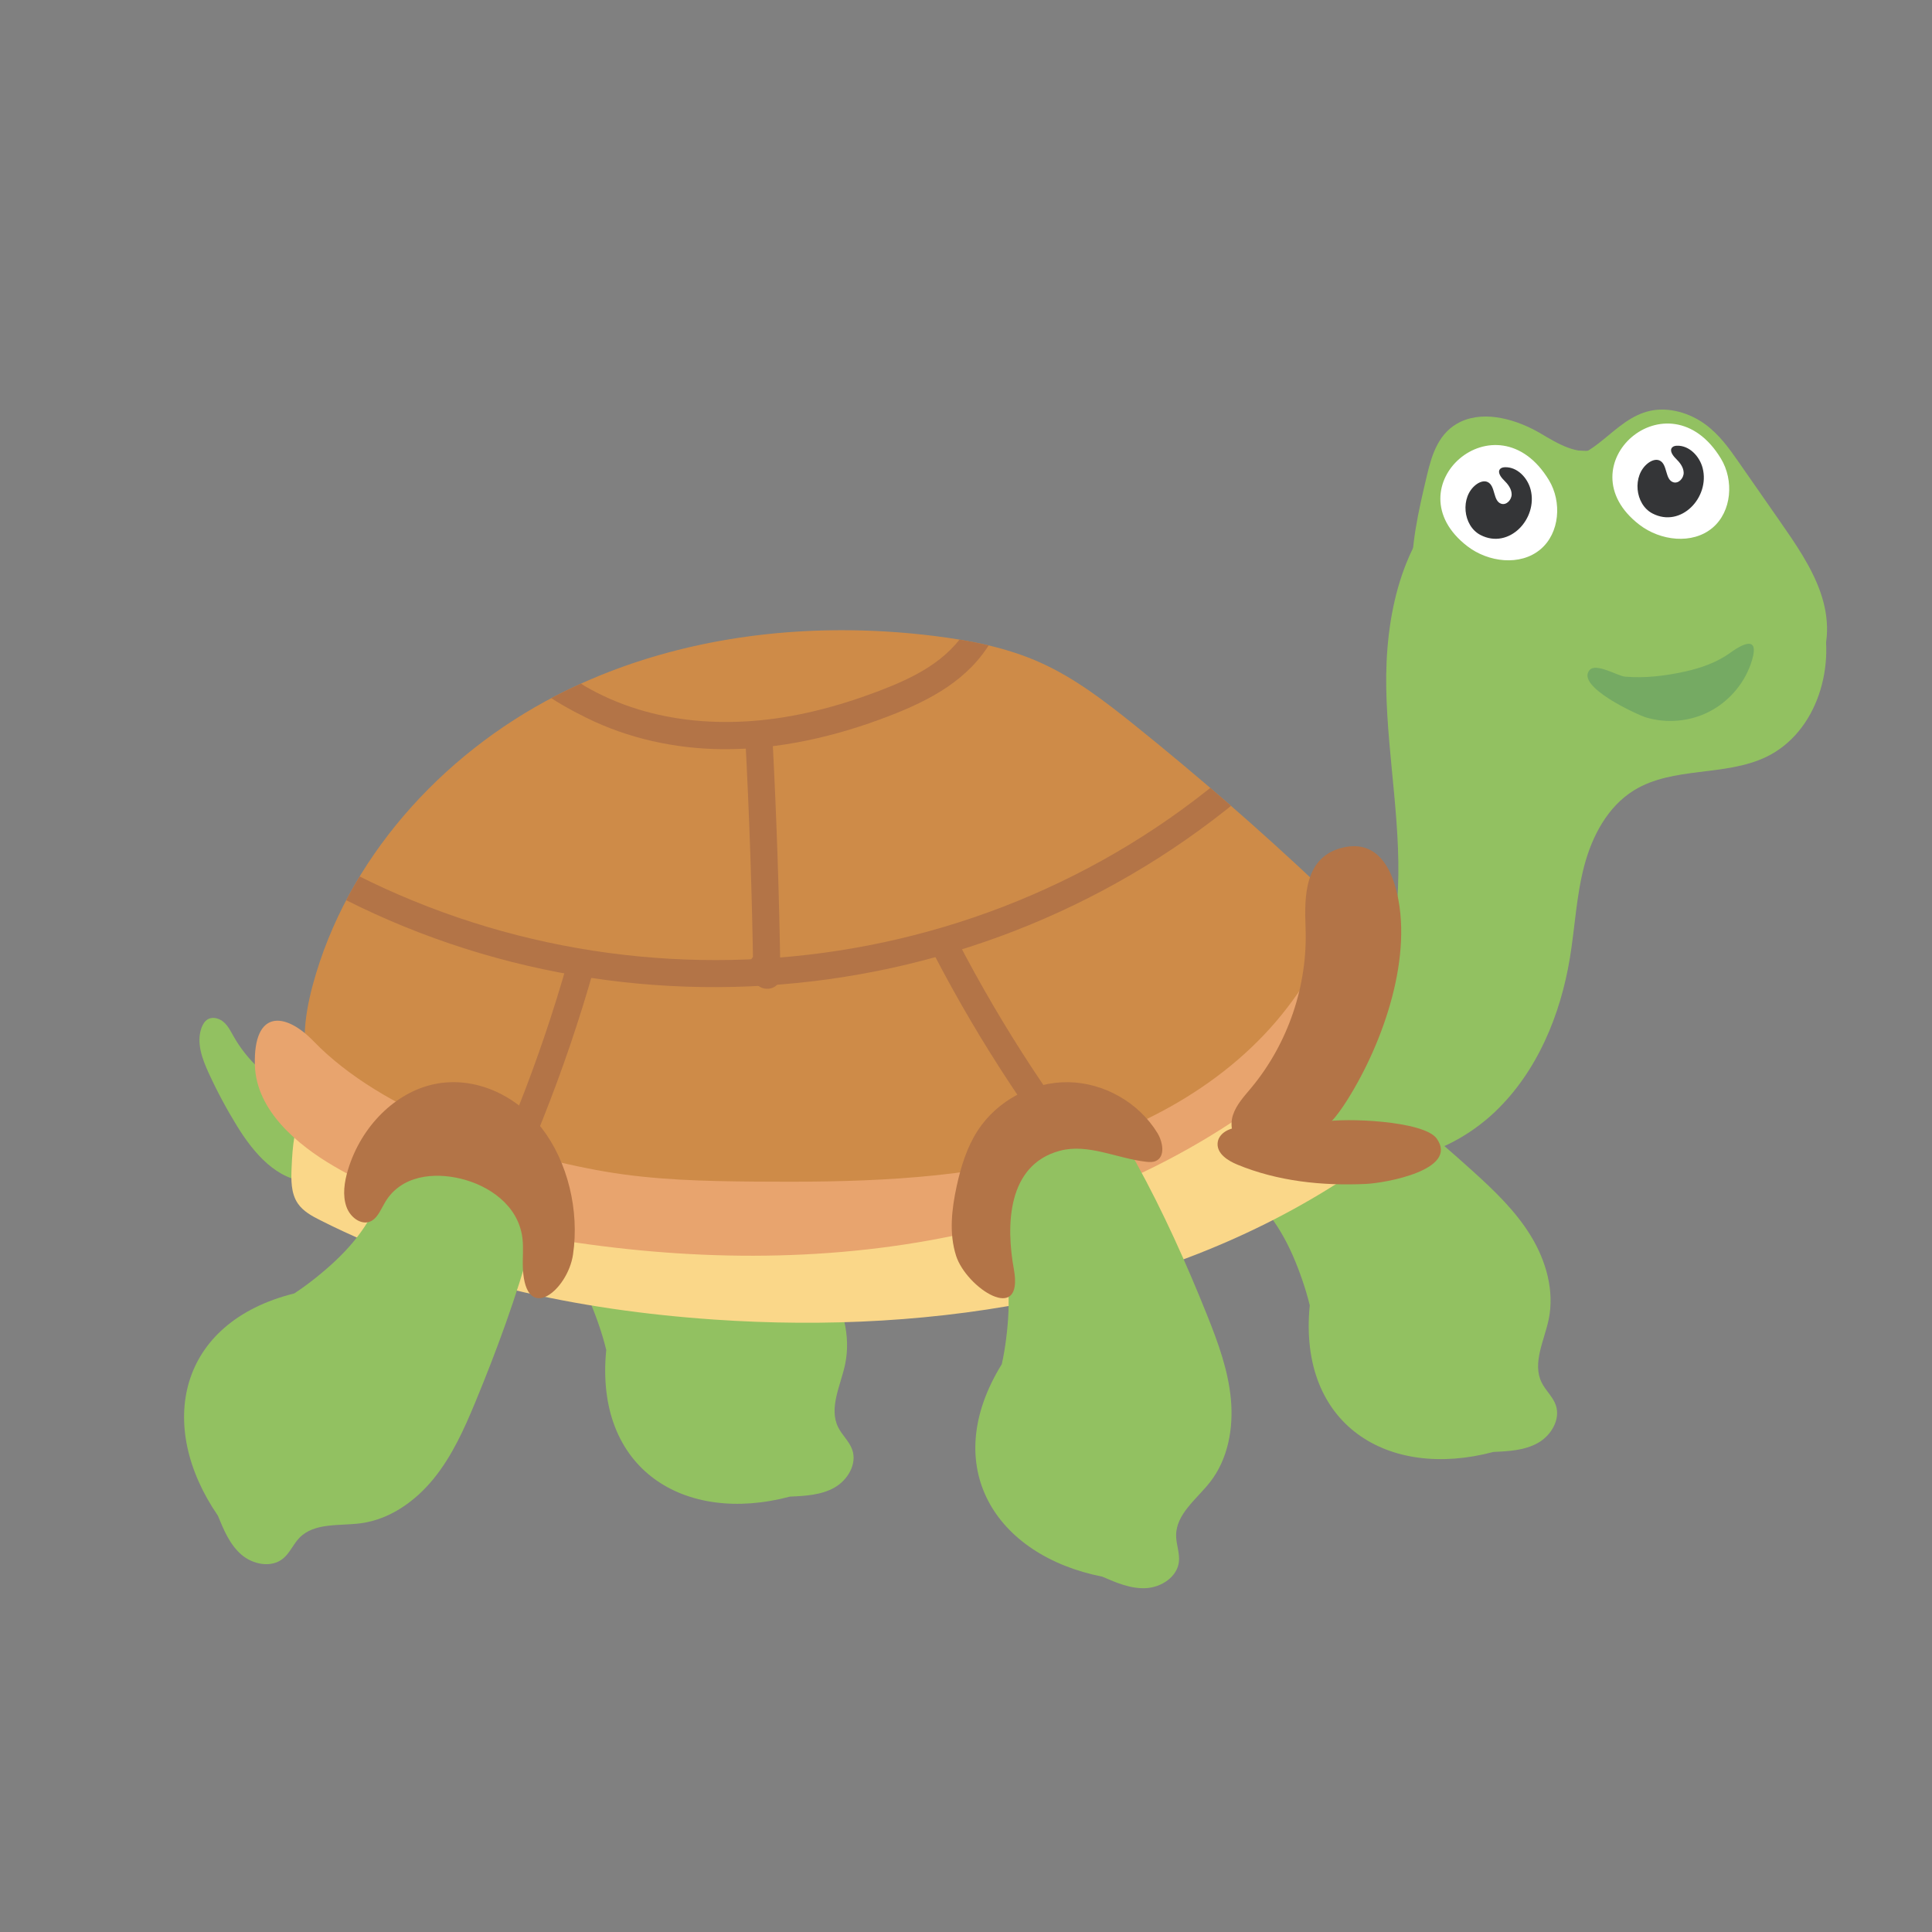 <?xml version="1.0" encoding="UTF-8" standalone="no"?>
<svg
   xmlns:dc="http://purl.org/dc/elements/1.1/"
   xmlns:cc="http://creativecommons.org/ns#"
   xmlns:rdf="http://www.w3.org/1999/02/22-rdf-syntax-ns#"
   xmlns:svg="http://www.w3.org/2000/svg"
   xmlns="http://www.w3.org/2000/svg"
   xmlns:sodipodi="http://sodipodi.sourceforge.net/DTD/sodipodi-0.dtd"
   xmlns:inkscape="http://www.inkscape.org/namespaces/inkscape"
   viewBox="0 0 250 250"
   height="250"
   width="250"
   xml:space="preserve"
   version="1.1"
   id="svg2"
   inkscape:version="0.91 r13725"
   sodipodi:docname="summer_teki1.svg"><rect x="0" y="0" width="250" height="250" fill="#808080" stroke="none"/><sodipodi:namedview
     pagecolor="#ffffff"
     bordercolor="#666666"
     borderopacity="1"
     objecttolerance="10"
     gridtolerance="10"
     guidetolerance="10"
     inkscape:pageopacity="0"
     inkscape:pageshadow="2"
     inkscape:window-width="1861"
     inkscape:window-height="1056"
     id="namedview68"
     showgrid="false"
     inkscape:zoom="0.944"
     inkscape:cx="-32.838983"
     inkscape:cy="125"
     inkscape:window-x="59"
     inkscape:window-y="24"
     inkscape:window-maximized="1"
     inkscape:current-layer="svg2" /><defs
     id="defs6"><clipPath
       id="clipPath16"
       clipPathUnits="userSpaceOnUse"><path
         id="path18"
         d="M 0,200 200,200 200,0 0,0 0,200 Z" /></clipPath><clipPath
       id="clipPath44"
       clipPathUnits="userSpaceOnUse"><path
         id="path46"
         d="M 65.4,122.642 C 55.508,117.537 47.436,108.548 44.529,97.802 l 0,0 c -0.767,-2.836 -1.148,-5.981 0.156,-8.614 l 0,0 c 0.813,-1.641 2.206,-2.919 3.666,-4.025 l 0,0 c 5.326,-4.035 11.866,-6.25 18.484,-7.179 l 0,0 c 6.617,-0.928 13.345,-0.628 20.001,-0.03 l 0,0 c 12.2,1.095 24.503,3.248 35.508,8.627 l 0,0 c 2.833,1.384 5.61,3.011 7.753,5.324 l 0,0 c 1.958,2.114 3.312,4.778 3.909,7.594 l 0,0 c 0.769,3.619 -0.484,4.492 -3.036,6.897 l 0,0 c -5.084,4.79 -10.357,9.378 -15.804,13.751 l 0,0 c -2.521,2.025 -5.111,4.023 -8.061,5.35 l 0,0 c -2.899,1.305 -6.059,1.92 -9.214,2.309 l 0,0 c -2.603,0.32 -5.234,0.487 -7.865,0.487 l 0,0 c -8.534,0 -17.064,-1.748 -24.626,-5.651" /></clipPath><clipPath
       id="clipPath76"
       clipPathUnits="userSpaceOnUse"><path
         id="path78"
         d="M 0,200 200,200 200,0 0,0 0,200 Z" /></clipPath></defs><g
     transform="matrix(1.505,0,0,-1.505,-26.539,274.627)"
     id="g10"><g
       id="g12"><g
         clip-path="url(#clipPath16)"
         id="g14"><g
           transform="translate(144.279,81.766)"
           id="g20"><path
             id="path22"
             style="fill:#92c161;fill-opacity:1;fill-rule:nonzero;stroke:none"
             d="m 0,0 c 1.858,-1.679 3.691,-3.438 4.992,-5.578 1.301,-2.14 2.033,-4.727 1.514,-7.177 -0.384,-1.818 -1.421,-3.744 -0.597,-5.41 0.337,-0.682 0.955,-1.21 1.209,-1.927 0.436,-1.235 -0.4,-2.628 -1.542,-3.267 -0.572,-0.319 -1.198,-0.497 -1.845,-0.602 -0.647,-0.105 -1.315,-0.137 -1.969,-0.165 -9.078,-2.416 -16.81,2.324 -15.795,12.607 -0.18,0.742 -0.397,1.465 -0.641,2.172 -0.974,2.829 -2.279,5.474 -4.737,7.603 -0.416,0.55 -0.807,1.115 -1.16,1.706 -0.353,0.59 -0.668,1.206 -0.932,1.858 -1.259,3.424 0.593,7.227 4.256,8.591 1.001,0.264 2.053,0.251 3.075,0.017 1.022,-0.234 2.015,-0.689 2.9,-1.309 C -7.324,6.349 -3.576,3.231 0,0"
             inkscape:connector-curvature="0" /></g><g
           transform="translate(83.791,77.925)"
           id="g24"><path
             id="path26"
             style="fill:#92c161;fill-opacity:1;fill-rule:nonzero;stroke:none"
             d="m 0,0 c 1.858,-1.679 3.691,-3.438 4.992,-5.578 1.301,-2.14 2.033,-4.727 1.514,-7.177 -0.384,-1.818 -1.42,-3.744 -0.597,-5.41 0.337,-0.682 0.955,-1.21 1.209,-1.927 0.436,-1.235 -0.4,-2.628 -1.542,-3.267 -0.572,-0.319 -1.198,-0.497 -1.845,-0.602 -0.647,-0.105 -1.315,-0.137 -1.968,-0.165 -9.079,-2.415 -16.811,2.324 -15.796,12.608 -0.18,0.741 -0.397,1.464 -0.641,2.171 -0.974,2.829 -2.279,5.474 -4.737,7.603 -0.416,0.55 -0.807,1.115 -1.16,1.706 -0.353,0.591 -0.668,1.206 -0.932,1.858 -1.259,3.424 0.593,7.227 4.256,8.592 1.001,0.263 2.053,0.25 3.075,0.016 1.022,-0.234 2.015,-0.688 2.9,-1.309 C -7.324,6.349 -3.576,3.232 0,0"
             inkscape:connector-curvature="0" /></g><g
           transform="translate(42.6,88.758)"
           id="g28"><path
             id="path30"
             style="fill:#92c161;fill-opacity:1;fill-rule:nonzero;stroke:none"
             d="M 0,0 C -2.037,1.004 -3.76,2.631 -4.879,4.607 -5.125,5.04 -5.35,5.499 -5.721,5.83 -6.093,6.16 -6.664,6.33 -7.095,6.082 -7.364,5.928 -7.531,5.644 -7.638,5.353 -8.099,4.091 -7.591,2.698 -7.031,1.476 c 0.729,-1.59 1.557,-3.136 2.477,-4.625 1.413,-2.287 3.43,-4.652 6.118,-4.715 1.83,-0.043 3.626,1.156 4.288,2.863 L 0,0 Z"
             inkscape:connector-curvature="0" /></g><g
           transform="translate(134.155,81.753)"
           id="g32"><path
             id="path34"
             style="fill:#fad789;fill-opacity:1;fill-rule:nonzero;stroke:none"
             d="m 0,0 c -15.904,-10.774 -35.952,-14.05 -55.117,-12.733 -11.693,0.803 -23.405,3.258 -33.868,8.541 -0.722,0.364 -1.466,0.767 -1.924,1.434 -0.611,0.89 -0.586,2.056 -0.538,3.135 0.078,1.764 0.194,3.638 1.222,5.073 1.552,2.165 4.561,2.56 7.219,2.735 24.048,1.584 48.842,0.724 71.396,9.216 2.255,0.849 4.642,1.806 7.002,1.321 1.359,-0.279 2.579,-1.02 3.687,-1.855 C 1.75,14.852 5.167,11.377 5.946,7.98 6.789,4.309 2.654,1.798 0,0"
             inkscape:connector-curvature="0" /></g><g
           transform="translate(131.513,95.69)"
           id="g36"><path
             id="path38"
             style="fill:#92c161;fill-opacity:1;fill-rule:nonzero;stroke:none"
             d="M 0,0 C 2.009,0.239 3.733,1.679 4.732,3.438 5.731,5.197 6.096,7.246 6.251,9.263 6.723,15.375 5.419,21.481 5.31,27.61 c -0.109,6.13 1.266,12.78 5.902,16.791 2.938,2.543 6.917,3.716 10.802,3.63 3.885,-0.086 7.678,-1.361 11.08,-3.238 4.259,-2.348 8.135,-5.887 9.56,-10.536 1.425,-4.65 -0.289,-10.44 -4.671,-12.549 C 34.438,20.003 29.969,20.9 26.618,18.839 24.349,17.443 23.008,14.902 22.33,12.325 21.652,9.748 21.534,7.062 21.102,4.432 20.294,-0.491 18.283,-5.351 14.673,-8.795 c -3.61,-3.443 -8.973,-5.25 -13.764,-3.859 -3.156,0.917 -5.791,3.073 -8.192,5.319 L 0,0 Z"
             inkscape:connector-curvature="0" /></g></g></g><g
       id="g40"><g
         clip-path="url(#clipPath44)"
         id="g42"><g
           transform="translate(115.166,120.148)"
           id="g48"><path
             id="path50"
             style="fill:#ce8b48;fill-opacity:1;fill-rule:nonzero;stroke:none"
             d="M 0,0 C -2.522,2.025 -5.112,4.023 -8.061,5.35 -10.959,6.654 -14.12,7.27 -17.275,7.658 -28.324,9.018 -39.873,7.6 -49.766,2.495 -59.658,-2.61 -67.73,-11.6 -70.637,-22.346 c -0.767,-2.835 -1.148,-5.981 0.156,-8.613 0.812,-1.642 2.206,-2.92 3.666,-4.026 5.326,-4.035 11.866,-6.25 18.484,-7.178 6.617,-0.929 13.345,-0.629 20,-0.031 12.201,1.095 24.504,3.247 35.509,8.627 2.833,1.385 5.609,3.012 7.753,5.325 1.958,2.113 3.312,4.777 3.91,7.594 0.768,3.619 -0.485,4.492 -3.037,6.896 C 10.72,-8.962 5.446,-4.373 0,0"
             inkscape:connector-curvature="0" /></g><g
           transform="translate(124.148,113.731)"
           id="g52"><path
             id="path54"
             style="fill:#b37447;fill-opacity:1;fill-rule:nonzero;stroke:none"
             d="m 0,0 c -23.53,-19.397 -57.28,-21.548 -83.01,-5.091 -1.262,0.807 -0.093,2.829 1.178,2.016 24.792,-15.856 57.444,-14.016 80.181,4.726 C -0.5,2.6 1.161,0.957 0,0"
             inkscape:connector-curvature="0" /></g><g
           transform="translate(68.683,99.132)"
           id="g56"><path
             id="path58"
             style="fill:#b37447;fill-opacity:1;fill-rule:nonzero;stroke:none"
             d="m 0,0 c -2.471,-8.731 -5.84,-17.155 -10.008,-25.214 -0.611,0.472 -1.222,0.943 -1.834,1.415 0.209,0.21 0.419,0.419 0.628,0.629 1.062,1.066 2.714,-0.585 1.651,-1.651 -0.209,-0.21 -0.418,-0.42 -0.628,-0.629 -0.959,-0.963 -2.433,0.254 -1.833,1.415 4.077,7.884 7.355,16.114 9.772,24.656 C -1.843,2.065 0.411,1.451 0,0"
             inkscape:connector-curvature="0" /></g><g
           transform="translate(99.929,101.647)"
           id="g60"><path
             id="path62"
             style="fill:#b37447;fill-opacity:1;fill-rule:nonzero;stroke:none"
             d="m 0,0 c 3.906,-7.531 8.552,-14.627 13.929,-21.191 0.944,-1.154 -0.698,-2.816 -1.652,-1.652 C 6.773,-16.122 1.984,-8.891 -2.016,-1.179 -2.708,0.154 -0.693,1.336 0,0"
             inkscape:connector-curvature="0" /></g><g
           transform="translate(102.856,127.346)"
           id="g64"><path
             id="path66"
             style="fill:#b37447;fill-opacity:1;fill-rule:nonzero;stroke:none"
             d="m 0,0 c -1.942,-3.34 -5.291,-5.089 -8.788,-6.436 -4.546,-1.752 -9.417,-2.886 -14.309,-2.848 -4.053,0.032 -8.093,0.909 -11.732,2.712 -1.869,0.927 -7.791,3.959 -6.08,6.756 0.782,1.28 2.803,0.108 2.016,-1.179 -0.088,-0.143 3.556,-2.633 3.925,-2.848 1.428,-0.835 2.948,-1.496 4.527,-1.987 3.219,-1.001 6.591,-1.281 9.945,-1.026 3.653,0.277 7.26,1.226 10.681,2.515 3.048,1.149 6.1,2.598 7.799,5.52 C -1.261,2.477 0.758,1.303 0,0"
             inkscape:connector-curvature="0" /></g><g
           transform="translate(84.032,119.324)"
           id="g68"><path
             id="path70"
             style="fill:#b37447;fill-opacity:1;fill-rule:nonzero;stroke:none"
             d="m 0,0 c 0.368,-6.907 0.602,-13.818 0.703,-20.734 0.02,-1.356 -1.887,-1.532 -2.293,-0.31 -0.094,0.282 -0.188,0.565 -0.282,0.847 -0.475,1.43 1.779,2.043 2.252,0.621 0.094,-0.282 0.188,-0.565 0.282,-0.847 -0.765,-0.104 -1.529,-0.207 -2.294,-0.311 C -1.733,-13.818 -1.967,-6.907 -2.335,0 -2.415,1.502 -0.08,1.497 0,0"
             inkscape:connector-curvature="0" /></g></g></g><g
       id="g72"><g
         clip-path="url(#clipPath76)"
         id="g74"><g
           transform="translate(69.635,81.749)"
           id="g80"><path
             id="path82"
             style="fill:#e8a46e;fill-opacity:1;fill-rule:nonzero;stroke:none"
             d="m 0,0 c 4.256,-0.733 8.593,-0.83 12.912,-0.866 8.327,-0.069 16.747,0.097 24.817,2.153 8.07,2.056 15.853,6.175 20.928,12.777 2.282,2.969 4.008,6.41 6.789,8.917 0.559,0.504 1.315,0.994 2.015,0.716 0.746,-0.297 0.928,-1.264 0.898,-2.066 C 68.202,17.44 65.361,13.851 62.338,10.944 54.019,2.944 43.32,-2.385 32.09,-5.05 20.861,-7.714 9.11,-7.789 -2.312,-6.132 c -7.306,1.06 -14.626,2.867 -20.995,6.6 -3.108,1.821 -6.674,4.766 -6.781,8.697 -0.128,4.758 2.584,4.585 5.052,2.033 C -19.114,5.076 -8.25,1.42 0,0"
             inkscape:connector-curvature="0" /></g><g
           transform="translate(58.502,61.919)"
           id="g84"><path
             id="path86"
             style="fill:#92c161;fill-opacity:1;fill-rule:nonzero;stroke:none"
             d="m 0,0 c -0.958,-2.314 -2,-4.631 -3.579,-6.575 -1.578,-1.944 -3.769,-3.502 -6.251,-3.836 -1.842,-0.248 -4.003,0.081 -5.296,-1.254 -0.53,-0.546 -0.819,-1.306 -1.41,-1.786 -1.016,-0.825 -2.609,-0.506 -3.595,0.356 -0.492,0.431 -0.87,0.961 -1.186,1.535 -0.316,0.574 -0.57,1.193 -0.817,1.799 -5.323,7.741 -3.455,16.615 6.572,19.112 0.638,0.418 1.246,0.866 1.831,1.333 2.337,1.868 4.39,3.985 5.57,7.015 0.379,0.576 0.78,1.134 1.218,1.665 0.438,0.531 0.912,1.035 1.438,1.502 2.802,2.335 7.005,1.868 9.521,-1.125 C 4.6,18.887 4.941,17.892 5.064,16.851 5.187,15.809 5.092,14.721 4.805,13.68 3.522,9.03 1.843,4.454 0,0"
             inkscape:connector-curvature="0" /></g><g
           transform="translate(121.437,69.359)"
           id="g88"><path
             id="path90"
             style="fill:#92c161;fill-opacity:1;fill-rule:nonzero;stroke:none"
             d="m 0,0 c 0.93,-2.325 1.803,-4.711 2.03,-7.205 0.228,-2.494 -0.252,-5.139 -1.795,-7.112 -1.145,-1.463 -2.923,-2.737 -2.916,-4.596 0.003,-0.761 0.326,-1.507 0.239,-2.262 -0.152,-1.301 -1.515,-2.184 -2.822,-2.256 -0.653,-0.036 -1.294,0.08 -1.921,0.27 -0.627,0.191 -1.241,0.455 -1.841,0.717 -9.216,1.823 -14.076,9.48 -8.643,18.27 0.165,0.744 0.288,1.489 0.38,2.232 0.368,2.969 0.359,5.918 -0.912,8.911 -0.131,0.677 -0.234,1.357 -0.292,2.042 -0.057,0.686 -0.069,1.378 -0.019,2.079 0.375,3.629 3.71,6.23 7.6,5.845 1.015,-0.204 1.954,-0.678 2.769,-1.337 0.815,-0.66 1.507,-1.505 2.029,-2.451 C -3.786,8.923 -1.791,4.475 0,0"
             inkscape:connector-curvature="0" /></g><g
           transform="translate(64.241,85.443)"
           id="g92"><path
             id="path94"
             style="fill:#b37447;fill-opacity:1;fill-rule:nonzero;stroke:none"
             d="m 0,0 c -2.292,2.982 -5.874,4.508 -9.219,3.829 -3.345,-0.68 -6.329,-3.585 -7.474,-7.392 -0.306,-1.02 -0.482,-2.174 -0.124,-3.17 0.357,-0.997 1.416,-1.682 2.217,-1.168 0.517,0.332 0.776,1.025 1.119,1.594 1.382,2.292 4.178,2.56 6.499,1.995 2.366,-0.576 4.925,-2.24 5.29,-5.086 0.113,-0.875 -0.001,-1.769 0.044,-2.653 0.245,-4.807 3.853,-1.847 4.308,1.213 C 3.226,-7.028 2.188,-2.846 0,0"
             inkscape:connector-curvature="0" /></g><g
           transform="translate(108.768,83.536)"
           id="g96"><path
             id="path98"
             style="fill:#b37447;fill-opacity:1;fill-rule:nonzero;stroke:none"
             d="m 0,0 c 2.431,0.646 4.913,-0.67 7.413,-0.948 0.275,-0.031 0.565,-0.047 0.819,0.063 0.845,0.363 0.625,1.632 0.145,2.416 -1.603,2.618 -4.6,4.323 -7.669,4.363 -3.069,0.04 -6.11,-1.586 -7.78,-4.161 -0.929,-1.432 -1.439,-3.095 -1.804,-4.762 -0.432,-1.976 -0.671,-4.071 -0.055,-5.999 0.882,-2.761 5.857,-6.02 4.966,-1.143 C -4.639,-6.478 -4.566,-1.214 0,0"
             inkscape:connector-curvature="0" /></g><g
           transform="translate(133.488,87.923)"
           id="g100"><path
             id="path102"
             style="fill:#b37447;fill-opacity:1;fill-rule:nonzero;stroke:none"
             d="m 0,0 c -0.859,-1.366 -1.891,-2.71 -3.35,-3.398 -1.355,-0.639 -2.912,-0.636 -4.409,-0.62 -0.444,0.005 -0.906,0.013 -1.303,0.213 -0.845,0.424 -1.076,1.582 -0.784,2.482 0.292,0.899 0.965,1.613 1.57,2.341 3.173,3.814 4.872,8.825 4.674,13.783 -0.11,2.756 -0.084,6.16 3.301,6.898 C 2.186,22.241 3.514,20.465 4.13,18.271 5.76,12.457 3.072,4.885 0,0"
             inkscape:connector-curvature="0" /></g><g
           transform="translate(131.486,86.019)"
           id="g104"><path
             id="path106"
             style="fill:#b37447;fill-opacity:1;fill-rule:nonzero;stroke:none"
             d="m 0,0 c -1.538,-0.331 -3.016,-1.146 -4.582,-0.997 -0.888,0.084 -1.729,0.477 -2.62,0.512 -0.89,0.034 -1.929,-0.496 -1.963,-1.387 -0.035,-0.879 0.88,-1.465 1.694,-1.801 3.474,-1.438 7.309,-1.839 11.065,-1.664 1.662,0.077 8.02,1.206 6.078,3.905 C 8.563,0.109 1.679,0.362 0,0"
             inkscape:connector-curvature="0" /></g><g
           transform="translate(162.497,124.735)"
           id="g108"><path
             id="path110"
             style="fill:#75aa63;fill-opacity:1;fill-rule:nonzero;stroke:none"
             d="m 0,0 c -1.672,-0.37 -3.411,-0.583 -5.124,-0.438 -0.674,0.057 -2.506,1.214 -3.067,0.568 -1.224,-1.41 4.115,-3.852 4.864,-4.076 1.771,-0.528 3.74,-0.352 5.389,0.482 C 3.71,-2.631 5.02,-1.149 5.645,0.589 6.532,3.058 5.202,2.552 3.928,1.631 2.754,0.783 1.406,0.311 0,0"
             inkscape:connector-curvature="0" /></g><g
           transform="translate(151.514,143.007)"
           id="g112"><path
             id="path114"
             style="fill:#92c161;fill-opacity:1;fill-rule:nonzero;stroke:none"
             d="m 0,0 c 3.246,-0.237 4.856,3.464 8.004,4.148 1.639,0.356 3.414,-0.211 4.681,-1.124 1.267,-0.913 2.123,-2.132 2.956,-3.328 1.154,-1.658 2.308,-3.315 3.463,-4.972 1.377,-1.978 2.767,-3.979 3.533,-6.163 0.766,-2.183 0.86,-4.601 -0.318,-6.661 -0.272,-0.476 -0.671,-0.968 -1.298,-1.101 L 0,0 Z"
             inkscape:connector-curvature="0" /></g><g
           transform="translate(154.888,143.848)"
           id="g116"><path
             id="path118"
             style="fill:#92c161;fill-opacity:1;fill-rule:nonzero;stroke:none"
             d="m 0,0 c -1.628,-0.566 -3.344,0.506 -4.772,1.35 -1.986,1.173 -4.732,2.019 -6.869,1.029 -1.908,-0.884 -2.498,-2.827 -2.909,-4.559 -0.74,-3.12 -1.484,-6.277 -1.283,-9.449 0.063,-0.984 0.216,-1.965 0.239,-2.95 0.043,-1.815 -0.362,-3.635 -1.185,-5.327 L 0,0 Z"
             inkscape:connector-curvature="0" /></g><g
           transform="translate(150.81,141.194)"
           id="g120"><path
             id="path122"
             style="fill:#ffffff;fill-opacity:1;fill-rule:nonzero;stroke:none"
             d="M 0,0 C 1.125,-1.86 0.938,-4.546 -0.725,-5.947 -2.458,-7.408 -5.211,-7.066 -7.009,-5.685 -13.615,-0.606 -4.504,7.446 0,0"
             inkscape:connector-curvature="0" /></g><g
           transform="translate(149.237,140.383)"
           id="g124"><path
             id="path126"
             style="fill:#343537;fill-opacity:1;fill-rule:nonzero;stroke:none"
             d="M 0,0 C -0.263,1.02 -1.151,1.954 -2.203,1.921 -2.352,1.916 -2.512,1.887 -2.616,1.779 -2.88,1.505 -2.569,1.074 -2.297,0.808 -1.96,0.479 -1.643,0.074 -1.632,-0.396 -1.62,-0.867 -2.066,-1.358 -2.517,-1.222 -3.255,-1.001 -3,0.333 -3.703,0.651 -4.032,0.799 -4.42,0.637 -4.705,0.416 -6.063,-0.638 -5.838,-3.112 -4.312,-3.904 -1.854,-5.18 0.645,-2.506 0,0"
             inkscape:connector-curvature="0" /></g><g
           transform="translate(165.601,143.043)"
           id="g128"><path
             id="path130"
             style="fill:#ffffff;fill-opacity:1;fill-rule:nonzero;stroke:none"
             d="M 0,0 C 1.125,-1.86 0.938,-4.546 -0.725,-5.947 -2.458,-7.408 -5.211,-7.066 -7.009,-5.685 -13.615,-0.606 -4.504,7.446 0,0"
             inkscape:connector-curvature="0" /></g><g
           transform="translate(164.027,142.232)"
           id="g132"><path
             id="path134"
             style="fill:#343537;fill-opacity:1;fill-rule:nonzero;stroke:none"
             d="M 0,0 C -0.263,1.02 -1.151,1.954 -2.203,1.921 -2.352,1.916 -2.512,1.887 -2.616,1.779 -2.88,1.505 -2.569,1.074 -2.297,0.808 -1.96,0.479 -1.643,0.074 -1.632,-0.396 -1.62,-0.867 -2.066,-1.357 -2.517,-1.222 -3.255,-1.001 -3.001,0.333 -3.703,0.651 -4.032,0.799 -4.42,0.637 -4.705,0.416 -6.063,-0.638 -5.838,-3.112 -4.312,-3.904 -1.854,-5.18 0.645,-2.506 0,0"
             inkscape:connector-curvature="0" /></g></g></g></g></svg>